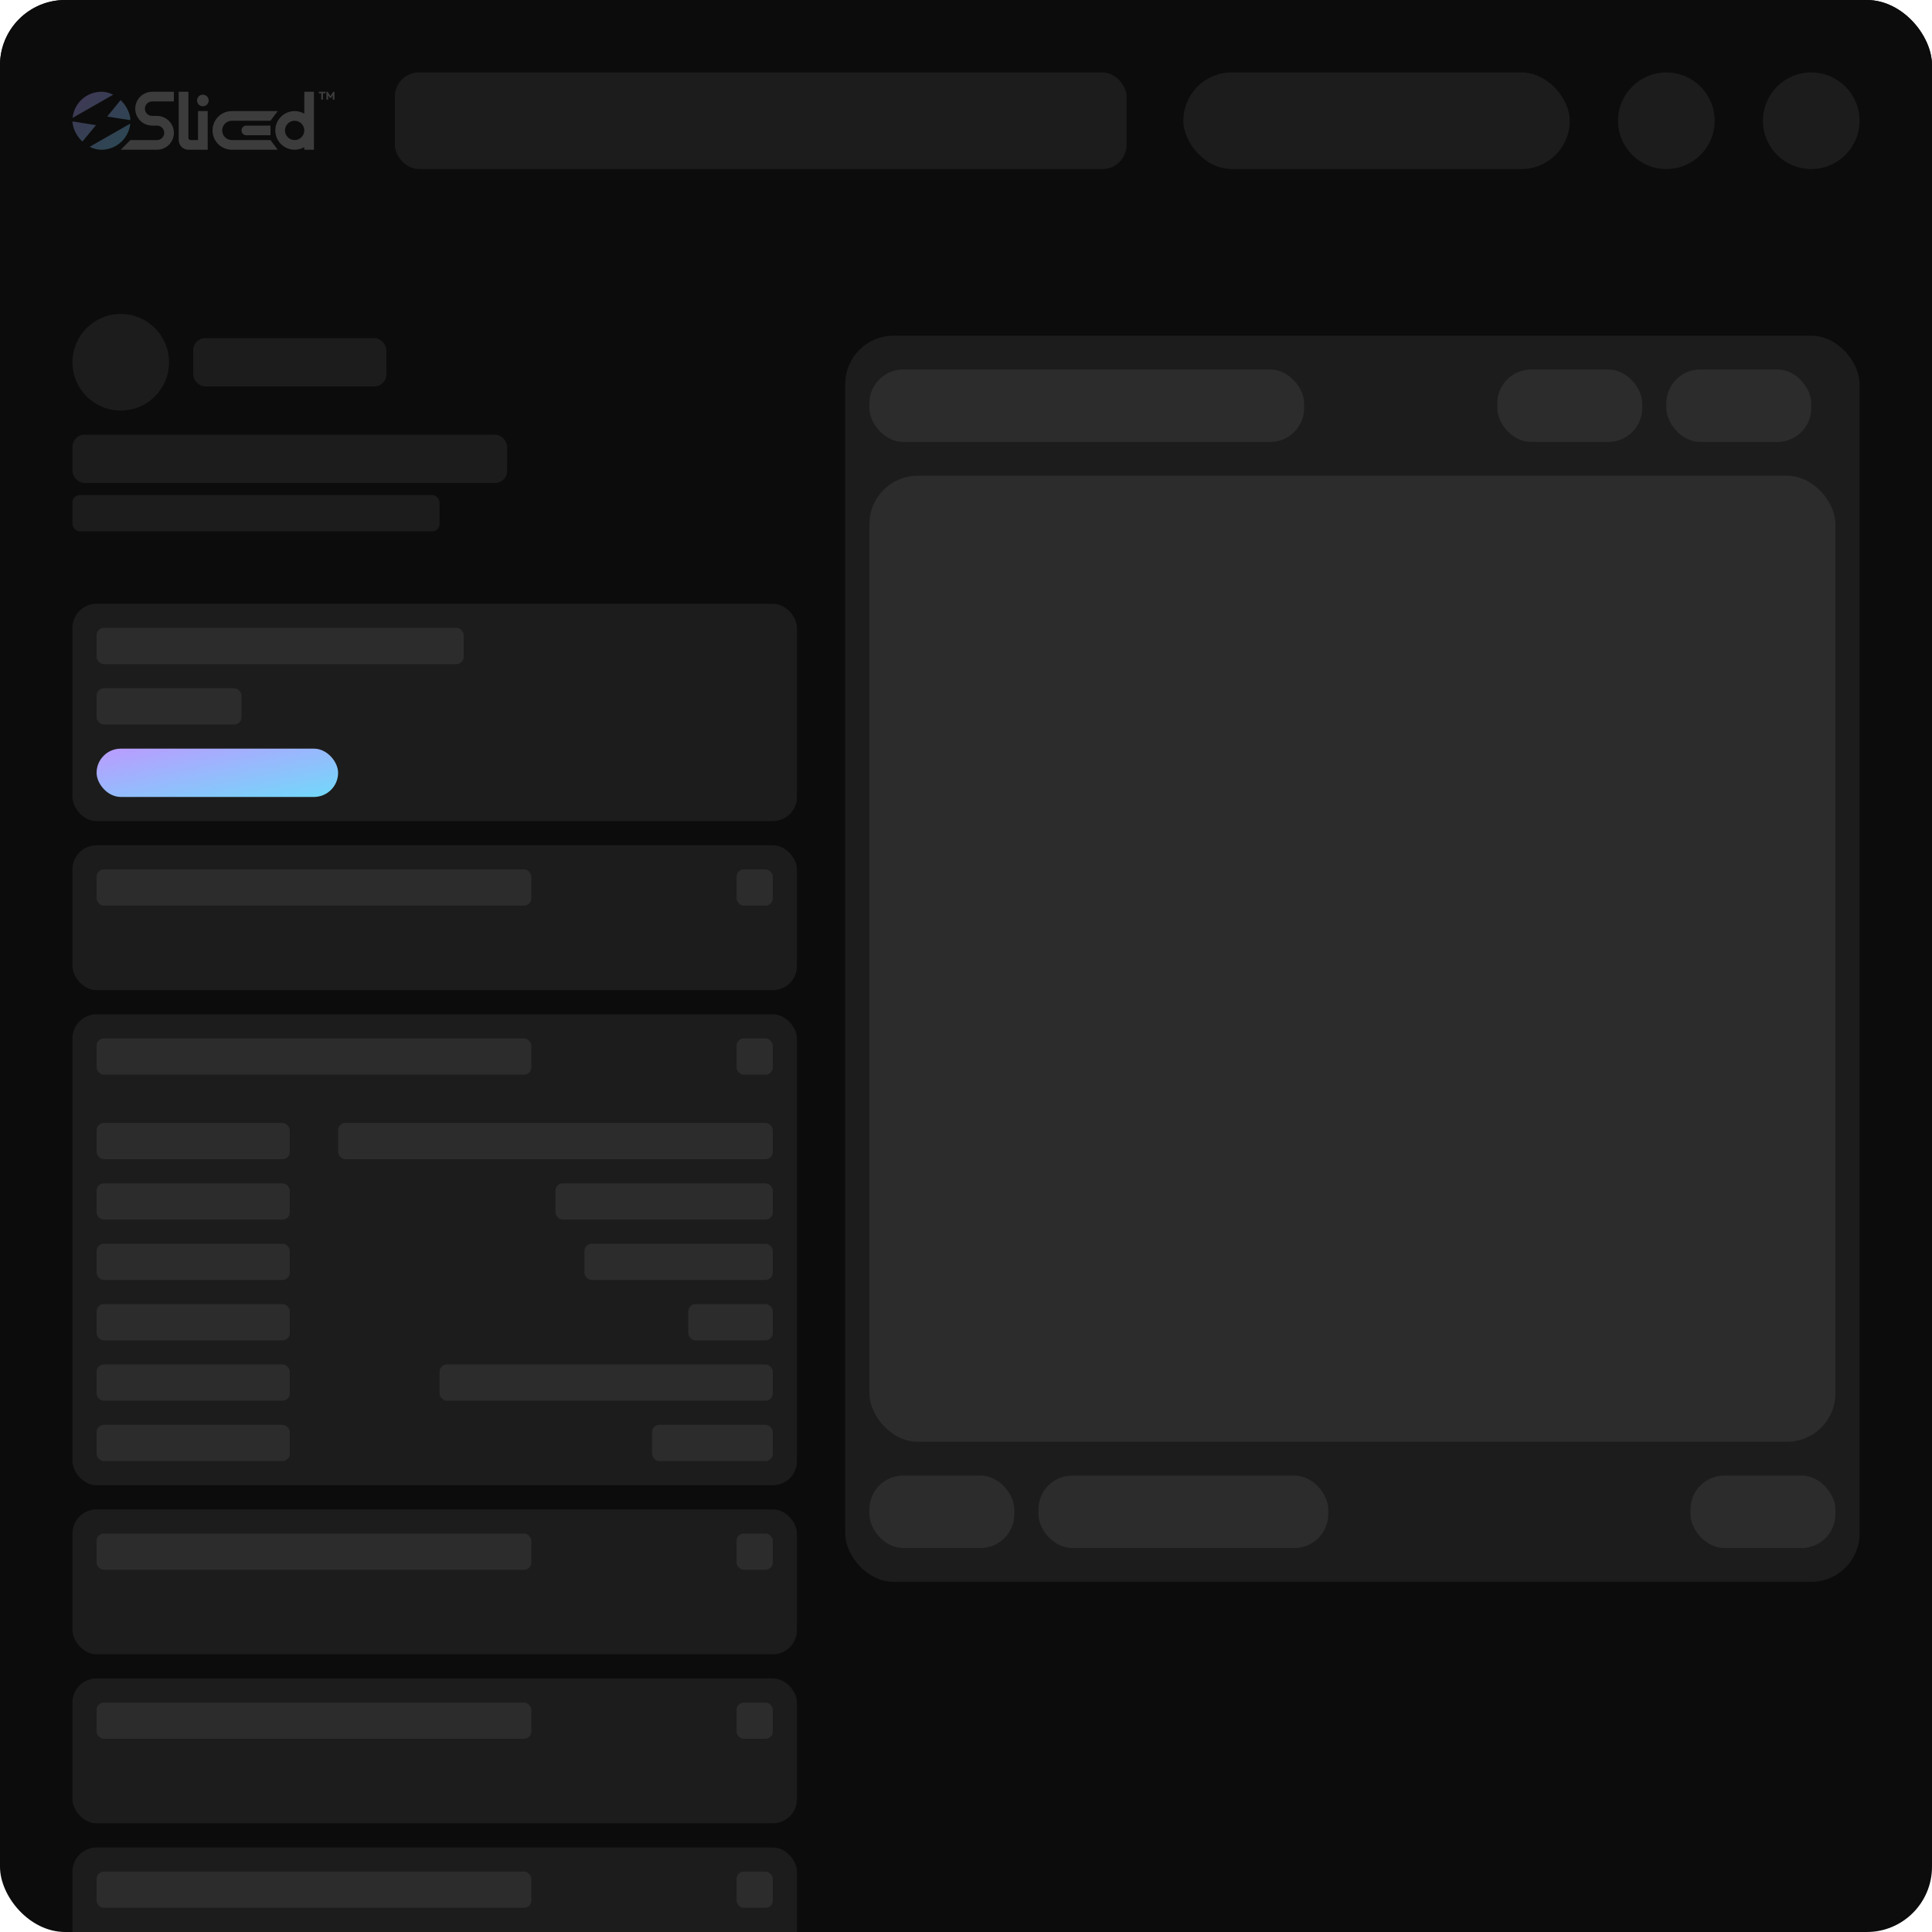 <svg id="eRozsEiM6fm1" xmlns="http://www.w3.org/2000/svg" xmlns:xlink="http://www.w3.org/1999/xlink" viewBox="0 0 800 800" shape-rendering="geometricPrecision" text-rendering="geometricPrecision">
<style><![CDATA[
#eRozsEiM6fm5_to {animation: eRozsEiM6fm5_to__to 3000ms linear infinite normal forwards}@keyframes eRozsEiM6fm5_to__to { 0% {transform: translate(560px,397px)} 50% {transform: translate(560px,516px)} 100% {transform: translate(560px,400px)}} #eRozsEiM6fm14_to {animation: eRozsEiM6fm14_to__to 3000ms linear infinite normal forwards}@keyframes eRozsEiM6fm14_to__to { 0% {transform: translate(180px,477.5px)} 50% {transform: translate(180px,427.5px)} 100% {transform: translate(180px,477.5px)}}
]]></style>
<defs><linearGradient id="eRozsEiM6fm24-fill" x1="0" y1="0" x2="7.692" y2="38.462" spreadMethod="pad" gradientUnits="userSpaceOnUse" gradientTransform="translate(0 0)"><stop id="eRozsEiM6fm24-fill-0" offset="0%" stop-color="#bb9bff"/><stop id="eRozsEiM6fm24-fill-1" offset="100%" stop-color="#71d9fa"/></linearGradient><linearGradient id="eRozsEiM6fm68-fill" x1="30" y1="38" x2="54" y2="62" spreadMethod="pad" gradientUnits="userSpaceOnUse" gradientTransform="translate(0 0)"><stop id="eRozsEiM6fm68-fill-0" offset="0%" stop-color="#bb9bff"/><stop id="eRozsEiM6fm68-fill-1" offset="100%" stop-color="#71d9fa"/></linearGradient></defs><g clip-path="url(#eRozsEiM6fm75)"><g><rect width="800" height="800" rx="27" ry="27" fill="#0c0c0c"/><g id="eRozsEiM6fm5_to" transform="translate(560,397)"><g transform="translate(-560,-397)"><rect width="420" height="516" rx="20" ry="20" transform="translate(350 139)" fill="#1c1c1c"/><rect width="400" height="400" rx="20" ry="20" transform="translate(360 197)" fill="#2c2c2c"/><rect width="180" height="30" rx="14" ry="14" transform="translate(360 153)" fill="#2c2c2c"/><rect width="60" height="30" rx="14" ry="14" transform="translate(690 153)" fill="#2c2c2c"/><rect width="120" height="30" rx="14" ry="14" transform="translate(430 611)" fill="#2c2c2c"/><rect width="60" height="30" rx="14" ry="14" transform="translate(620 153)" fill="#2c2c2c"/><rect width="60" height="30" rx="14" ry="14" transform="translate(360 611)" fill="#2c2c2c"/><rect width="60" height="30" rx="14" ry="14" transform="translate(700 611)" fill="#2c2c2c"/></g></g><g id="eRozsEiM6fm14_to" transform="translate(180,477.5)"><g transform="translate(-180,-477.5)"><g><circle r="20" transform="translate(50 150)" fill="#1c1c1c"/><rect width="80" height="20" rx="5" ry="5" transform="translate(80 140)" fill="#1c1c1c"/><rect width="180" height="20" rx="5" ry="5" transform="translate(30 180)" fill="#1c1c1c"/><rect width="152" height="15" rx="3" ry="3" transform="translate(30 205)" fill="#1c1c1c"/></g><g><rect width="300" height="90" rx="10" ry="10" transform="translate(30 250)" fill="#1c1c1c"/><rect width="152" height="15" rx="3" ry="3" transform="translate(40 260)" fill="#2c2c2c"/><rect width="60" height="15" rx="3" ry="3" transform="translate(40 285)" fill="#2c2c2c"/><rect width="100" height="20" rx="10" ry="10" transform="translate(40 310)" fill="url(#eRozsEiM6fm24-fill)"/></g><g><rect width="300" height="60" rx="10" ry="10" transform="translate(30 350)" fill="#1c1c1c"/><rect width="180" height="15" rx="3" ry="3" transform="translate(40 360)" fill="#2c2c2c"/><rect width="15" height="15" rx="3" ry="3" transform="translate(305 360)" fill="#2c2c2c"/></g><g><rect width="300" height="195" rx="10" ry="10" transform="translate(30 420)" fill="#1c1c1c"/><rect width="180" height="15" rx="3" ry="3" transform="translate(40 430)" fill="#2c2c2c"/><rect width="80" height="15" rx="3" ry="3" transform="translate(40 465)" fill="#2c2c2c"/><rect width="80" height="15" rx="3" ry="3" transform="translate(40 490)" fill="#2c2c2c"/><rect width="80" height="15" rx="3" ry="3" transform="translate(40 515)" fill="#2c2c2c"/><rect width="80" height="15" rx="3" ry="3" transform="translate(40 540)" fill="#2c2c2c"/><rect width="80" height="15" rx="3" ry="3" transform="translate(40 565)" fill="#2c2c2c"/><rect width="80" height="15" rx="3" ry="3" transform="translate(40 590)" fill="#2c2c2c"/><rect width="180" height="15" rx="3" ry="3" transform="translate(140 465)" fill="#2c2c2c"/><rect width="90" height="15" rx="3" ry="3" transform="translate(230 490)" fill="#2c2c2c"/><rect width="78" height="15" rx="3" ry="3" transform="translate(242 515)" fill="#2c2c2c"/><rect width="35" height="15" rx="3" ry="3" transform="translate(285 540)" fill="#2c2c2c"/><rect width="138" height="15" rx="3" ry="3" transform="translate(182 565)" fill="#2c2c2c"/><rect width="50" height="15" rx="3" ry="3" transform="translate(270 590)" fill="#2c2c2c"/><rect width="15" height="15" rx="3" ry="3" transform="translate(305 430)" fill="#2c2c2c"/></g><g><rect width="300" height="60" rx="10" ry="10" transform="translate(30 625)" fill="#1c1c1c"/><rect width="180" height="15" rx="3" ry="3" transform="translate(40 635)" fill="#2c2c2c"/><rect width="15" height="15" rx="3" ry="3" transform="translate(305 635)" fill="#2c2c2c"/></g><g><rect width="300" height="60" rx="10" ry="10" transform="translate(30 695)" fill="#1c1c1c"/><rect width="180" height="15" rx="3" ry="3" transform="translate(40 705)" fill="#2c2c2c"/><rect width="15" height="15" rx="3" ry="3" transform="translate(305 705)" fill="#2c2c2c"/></g><g><rect width="300" height="60" rx="10" ry="10" transform="translate(30 765)" fill="#1c1c1c"/><rect width="180" height="15" rx="3" ry="3" transform="translate(40 775)" fill="#2c2c2c"/><rect width="15" height="15" rx="3" ry="3" transform="translate(305 775)" fill="#2c2c2c"/></g></g></g><g><rect width="800" height="100" rx="0" ry="0" fill="#0c0c0c"/><path d="M133.019,41.25v-3.204h.724v3.204h-.724ZM132,38.631L132,38h2.762v.631h-2.762Z" fill="#3c3c3c"/><path d="M135.166,41.25v-3.25h.517l1.282,1.993h-.263L137.979,38h.521v3.25h-.724v-2.03l.129.032-.834,1.298h-.48l-.83-1.298.125-.032v2.03h-.72Z" fill="#3c3c3c"/><path d="M78,57v-19h-4v20c0,2.209,1.791,4,4,4h4v-4h-3c-.552,0-1-.448-1-1Zm8,5v-16h-4v16h4Z" clip-rule="evenodd" fill="#3c3c3c" fill-rule="evenodd"/><path d="M86.2,41.6c0-1.215-.985-2.2-2.2-2.2s-2.2.985-2.2,2.2.985,2.2,2.2,2.2s2.2-.985,2.2-2.2Z" fill="#3c3c3c" stroke="#3c3c3c" stroke-width="0.4"/><path d="M72,38v4h-9c-1.657,0-3,1.343-3,3s1.343,3,3,3h1h1c3.866,0,7,3.134,7,7s-3.134,7-7,7h-15l4-4h11c1.657,0,3-1.343,3-3c0-1.657-1.343-3-3-3h-1-1c-3.866,0-7-3.134-7-7s3.134-7,7-7h9Z" clip-rule="evenodd" fill="#3c3c3c" fill-rule="evenodd"/><path d="M100,46h-4c-4.418,0-8,3.582-8,8s3.582,8,8,8h4v-4h-4c-2.209,0-4-1.791-4-4s1.791-4,4-4h4v-4Zm15,0h-15v4h12l3-4Zm-3,12h-12v4h15l-3-4Zm-12-4c0-1.105.895-2,2-2h10v4h-10c-1.105,0-2-.895-2-2Z" clip-rule="evenodd" fill="#3c3c3c" fill-rule="evenodd"/><path d="M126,62h4v-8-16h-4v9.07C124.823,46.39,123.457,46,122,46c-4.418,0-8,3.582-8,8s3.582,8,8,8c1.457,0,2.823-.39,4-1.07L126,62Zm0-8c0-2.209-1.791-4-4-4s-4,1.791-4,4s1.791,4,4,4s4-1.791,4-4Z" clip-rule="evenodd" fill="#3c3c3c" fill-rule="evenodd"/><g clip-path="url(#eRozsEiM6fm69)"><g><path d="M48.995,38L30,38v10.847L48.995,38ZM30,50.262L30,62h1.315l8.429-10.169L30,50.262ZM35.005,62L54,62v-10.847L35.005,62ZM54,49.751l-9.611-1.486L52.744,38L54,38v11.751Z" clip-rule="evenodd" fill="url(#eRozsEiM6fm68-fill)" fill-opacity="0.3" fill-rule="evenodd"/></g><clipPath id="eRozsEiM6fm69"><rect width="24" height="24" rx="12" ry="12" transform="translate(30 38)" fill="#fff"/></clipPath></g><rect width="303" height="40" rx="10" ry="10" transform="translate(163.5 30)" fill="#1c1c1c"/><rect width="160" height="40" rx="20" ry="20" transform="translate(490 30)" fill="#1c1c1c"/><circle r="20" transform="translate(690 50)" fill="#1c1c1c"/><circle r="20" transform="translate(750 50)" fill="#1c1c1c"/></g></g><clipPath id="eRozsEiM6fm75"><rect width="800" height="800" rx="27" ry="27" fill="#fff"/></clipPath></g></svg>
